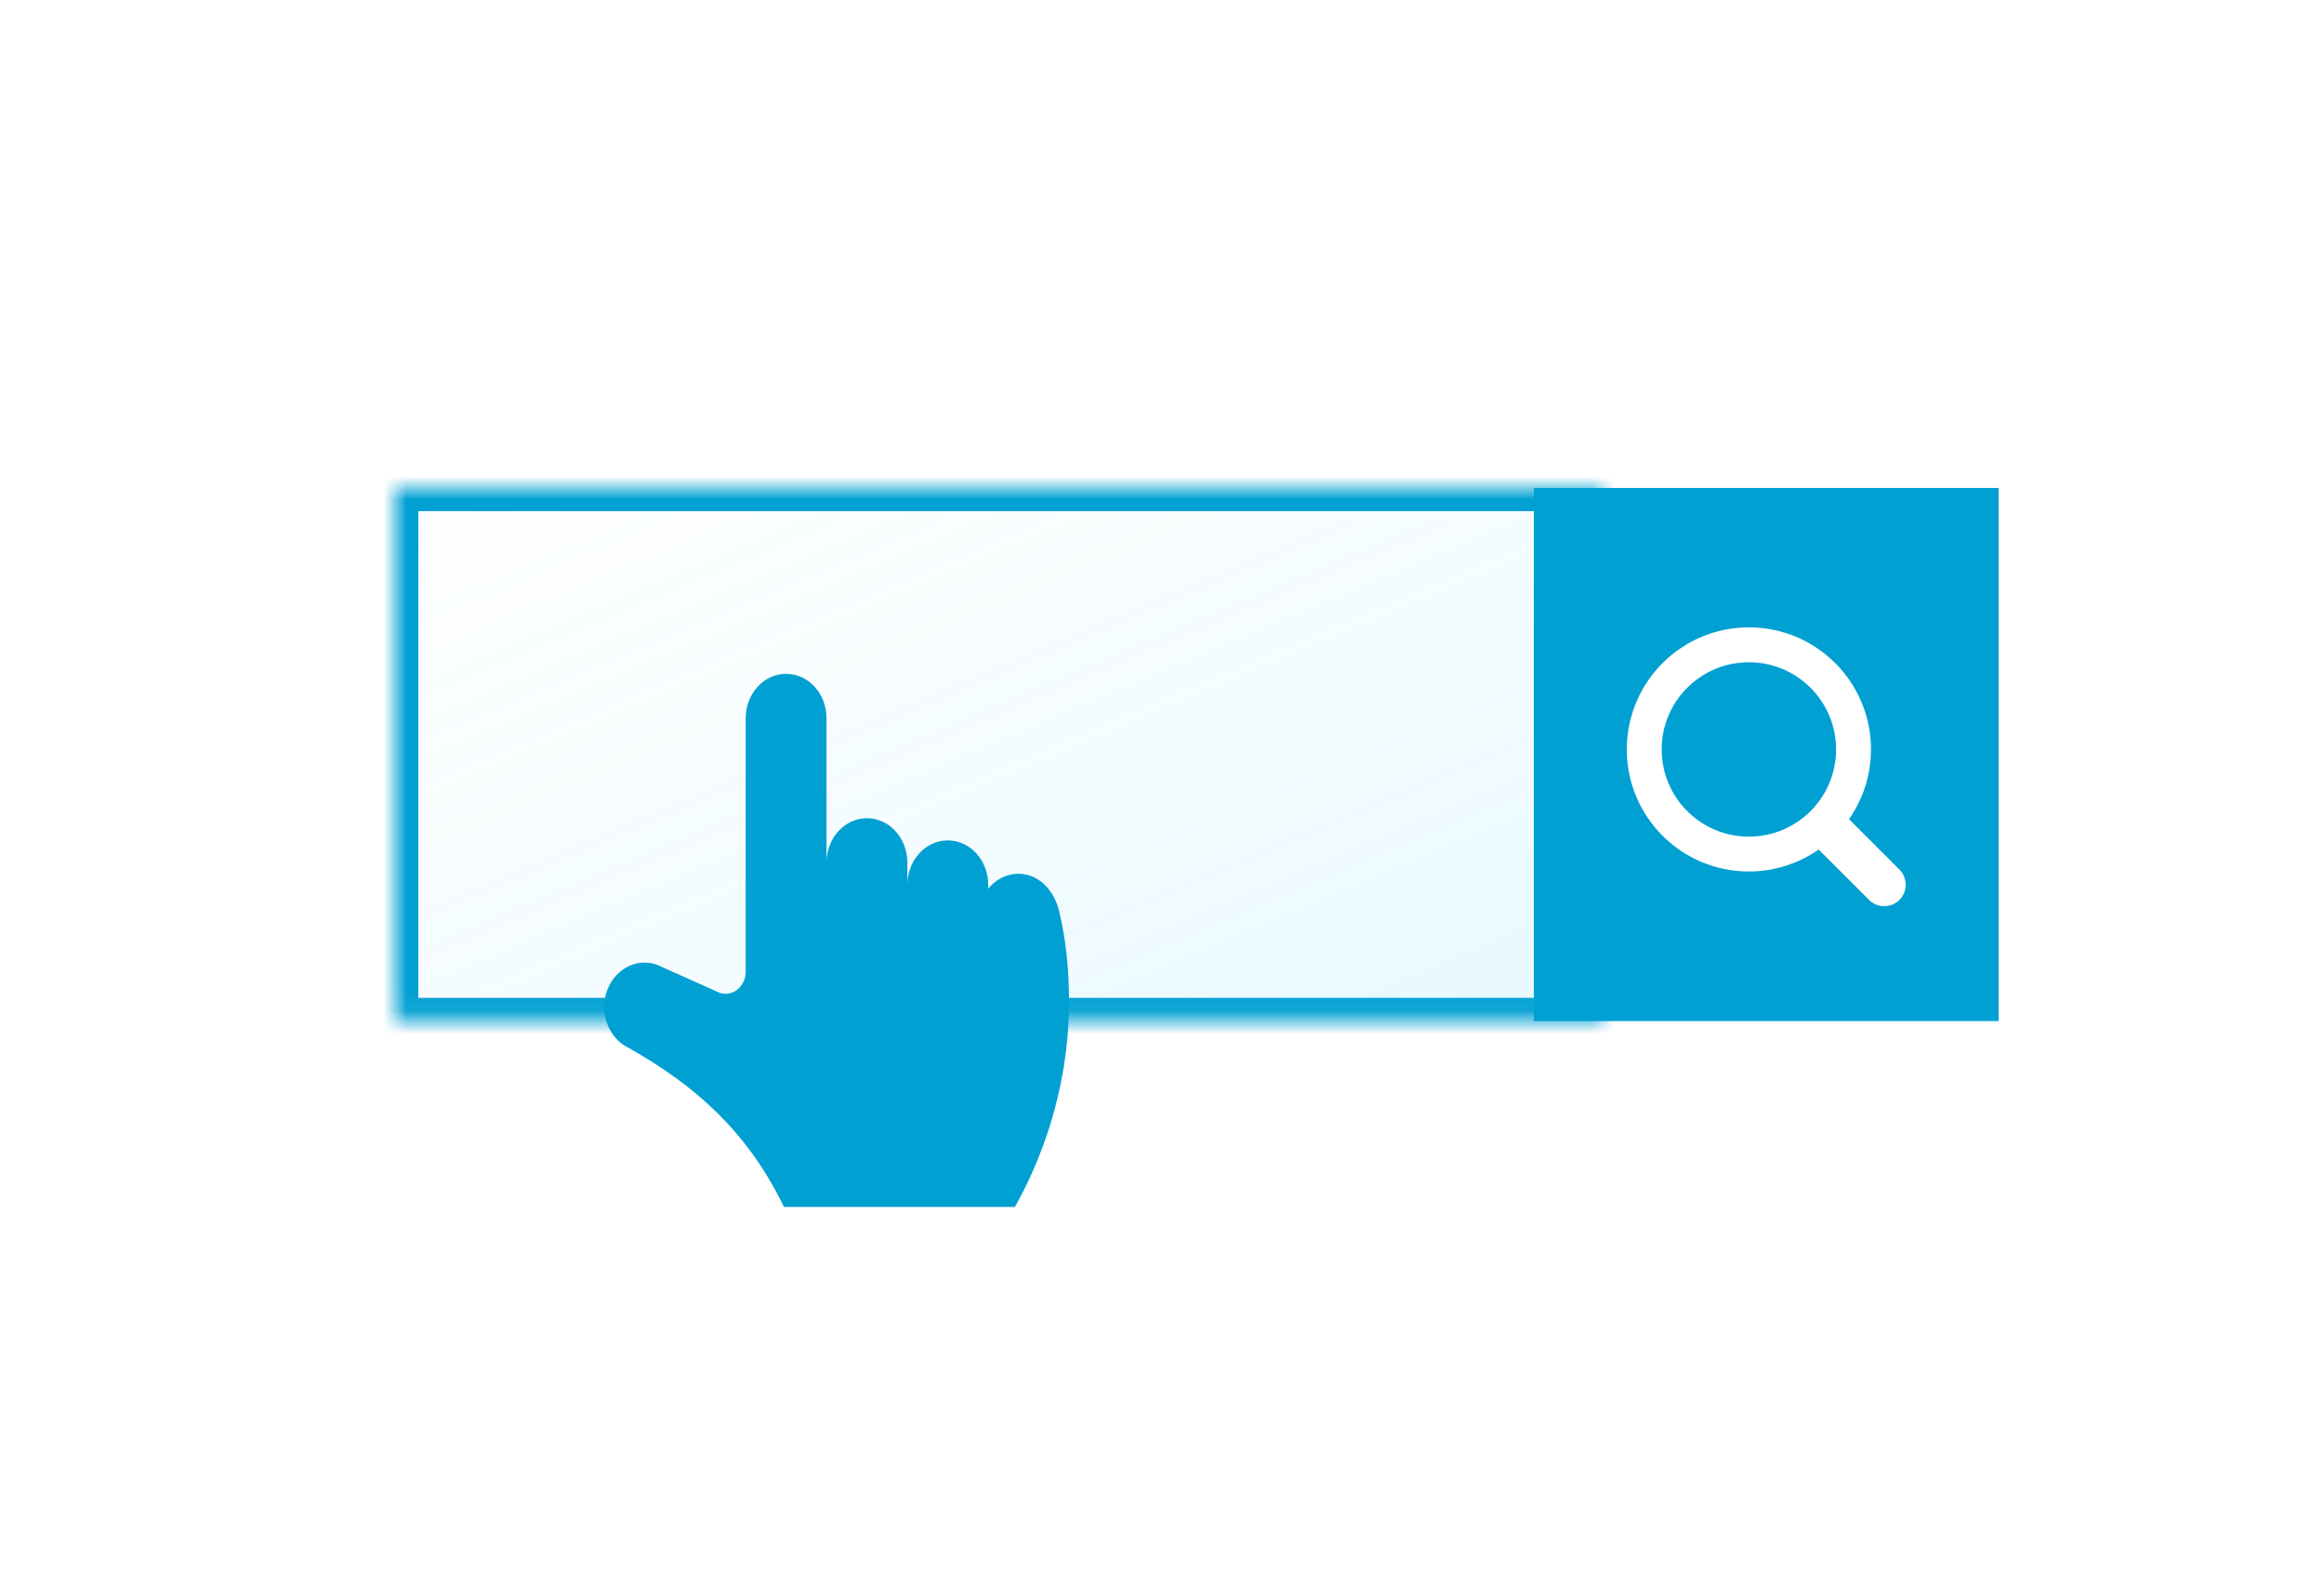 <?xml version="1.0" encoding="UTF-8" standalone="no"?>
<svg width="100px" height="68px" viewBox="0 0 100 68" version="1.1" xmlns="http://www.w3.org/2000/svg" xmlns:xlink="http://www.w3.org/1999/xlink">
    <rect x="0" y="0" width="100" height="68" fill="#333333" stroke="none"/>
    <!-- Generator: Sketch 3.8.1 (29687) - http://www.bohemiancoding.com/sketch -->
    <title>search</title>
    <desc>Created with Sketch.</desc>
    <defs>
        <rect id="path-1" x="0" y="0" width="100" height="68"></rect>
        <linearGradient x1="0%" y1="0%" x2="106.266%" y2="109.896%" id="linearGradient-3">
            <stop stop-color="#C8EAF4" stop-opacity="0.208" offset="0%"></stop>
            <stop stop-color="#3DD0FF" offset="100%"></stop>
        </linearGradient>
        <rect id="path-4" x="0" y="2.13162821e-14" width="52" height="22.945"></rect>
        <mask id="mask-5" maskContentUnits="userSpaceOnUse" maskUnits="objectBoundingBox" x="0" y="0" width="52" height="22.945" fill="white">
            <use xlink:href="#path-4"></use>
        </mask>
    </defs>
    <g id="Elements" stroke="none" stroke-width="1" fill="none" fill-rule="evenodd">
        <g id="search">
            <mask id="mask-2" fill="white">
                <use xlink:href="#path-1"></use>
            </mask>
            <use id="BG" fill="#FFFFFF" xlink:href="#path-1"></use>
            <g id="Rectangle-166-Copy-+-Shape-Copy-18" mask="url(#mask-2)">
                <g transform="translate(17, 21)">
                    <use id="Rectangle-166-Copy" stroke="#00A0D2" mask="url(#mask-5)" stroke-width="2" fill-opacity="0.15" fill="url(#linearGradient-3)" xlink:href="#path-4"></use>
                    <rect id="Rectangle-166-Copy" stroke="none" fill="#00A0D2" x="49" y="2.13162821e-14" width="20" height="22.945"></rect>
                    <path d="M64.73,16.423 L62.562,14.255 C63.156,13.404 63.507,12.37 63.507,11.254 C63.507,8.352 61.154,6 58.254,6 C55.353,6 53,8.352 53,11.254 C53,14.155 55.352,16.507 58.254,16.507 C59.37,16.507 60.405,16.156 61.256,15.562 L63.424,17.73 C63.784,18.09 64.37,18.09 64.73,17.73 C65.09,17.37 65.09,16.785 64.73,16.423 L64.73,16.423 Z M58.253,15.007 C56.181,15.007 54.5,13.327 54.5,11.254 C54.5,9.181 56.181,7.502 58.253,7.502 C60.326,7.502 62.005,9.181 62.005,11.254 C62.006,13.327 60.327,15.007 58.253,15.007 L58.253,15.007 Z" id="Shape" stroke="none" fill="#FFFFFF"></path>
                    <path d="M29,22.121 C29,20.773 28.874,19.453 28.565,18.177 C28.339,17.297 27.683,16.604 26.826,16.604 C26.309,16.604 25.839,16.853 25.522,17.25 L25.522,17.082 C25.522,16.026 24.744,15.17 23.783,15.17 C22.822,15.17 22.043,16.026 22.043,17.082 L22.043,16.126 C22.043,15.07 21.265,14.214 20.304,14.214 C19.343,14.214 18.565,15.07 18.565,16.126 L18.565,9.912 C18.565,8.856 17.787,8 16.826,8 C15.865,8 15.087,8.856 15.087,9.912 L15.087,20.816 C15.087,21.346 14.696,21.772 14.217,21.772 C14.135,21.772 14.057,21.758 13.978,21.734 L11.522,20.634 C11.287,20.505 11.022,20.428 10.739,20.428 C9.778,20.428 9,21.284 9,22.34 C9,23.134 9.443,23.818 10.07,24.109 C12.891,25.71 15.152,27.675 16.735,30.945 L26.67,30.945 C28.17,28.277 29,25.179 29,22.121 Z" id="Shape-Copy-18" stroke="none" fill="#00A0D2"></path>
                </g>
            </g>
        </g>
    </g>
</svg>